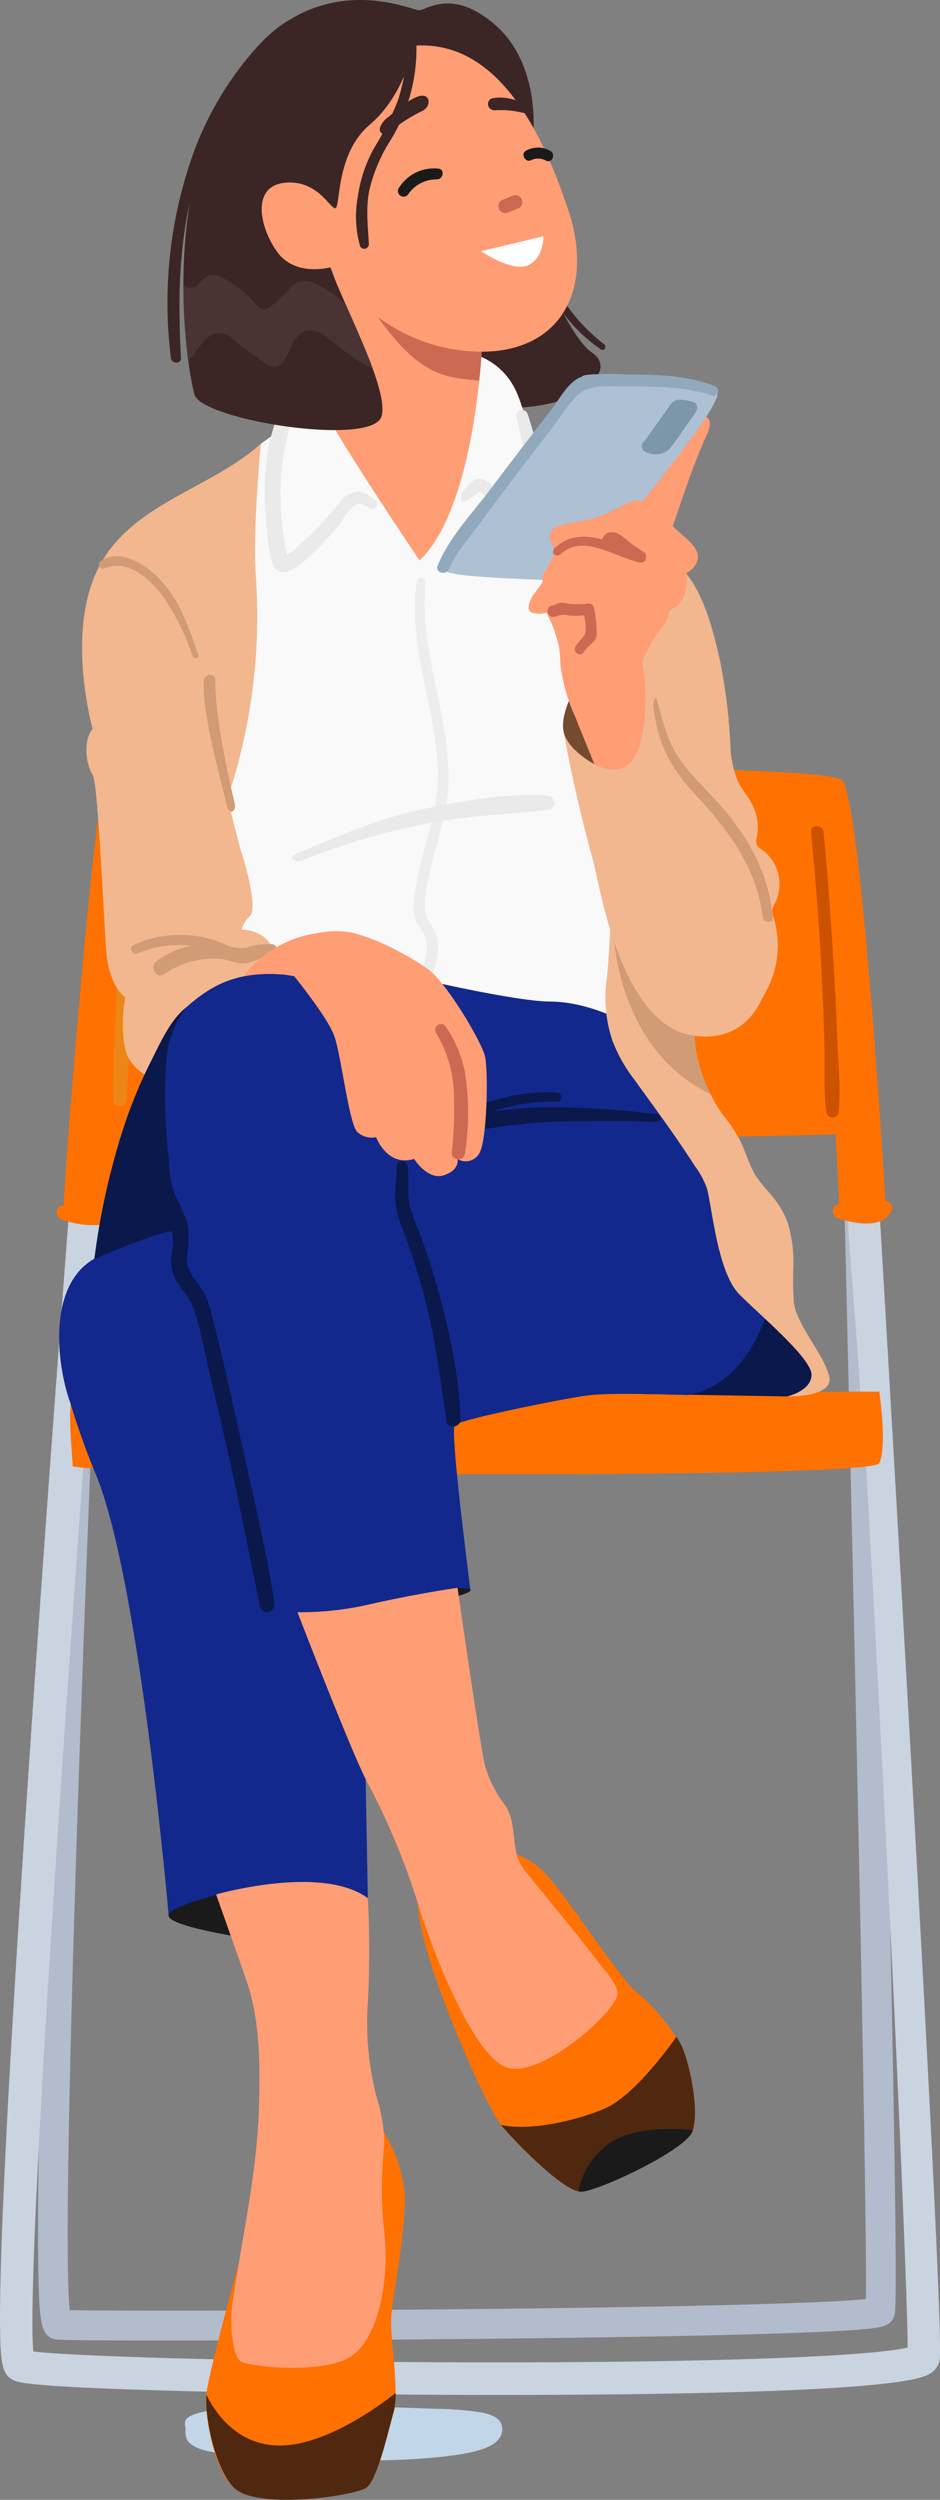 <svg id="Illu" xmlns="http://www.w3.org/2000/svg" xmlns:xlink="http://www.w3.org/1999/xlink" width="144.103" height="383.002" viewBox="0 0 144.103 383.002">
  <rect x="0" y="0" width="144.103" height="383.002" fill="#808080" stroke="none"/>
  <defs>
    <clipPath id="clip-path">
      <rect id="Rectangle_2387" data-name="Rectangle 2387" width="144.103" height="383.002" fill="none"/>
    </clipPath>
    <clipPath id="clip-path-3">
      <rect id="Rectangle_2383" data-name="Rectangle 2383" width="4.615" height="44.984" fill="none"/>
    </clipPath>
    <clipPath id="clip-path-4">
      <rect id="Rectangle_2384" data-name="Rectangle 2384" width="5.361" height="60.652" fill="none"/>
    </clipPath>
    <clipPath id="clip-path-5">
      <rect id="Rectangle_2385" data-name="Rectangle 2385" width="15.267" height="15.652" fill="#d19b76"/>
    </clipPath>
  </defs>
  <g id="Group_4061" data-name="Group 4061" clip-path="url(#clip-path)">
    <g id="Group_4060" data-name="Group 4060" transform="translate(0 0)">
      <g id="Group_4059" data-name="Group 4059" clip-path="url(#clip-path)">
        <path id="Path_5418" data-name="Path 5418" d="M46.6,978.039c-9.942,0-16.842-.053-17.73-.164-2.435-.3-2.611-2.8-2.761-9.971-.1-4.658-.074-11.473.07-20.256.242-14.76.823-35.3,1.729-61.061,1.542-43.843,3.516-88.2,3.536-88.648l4.569.2c-2.891,64.827-6.5,162.1-5.1,175.242,6.525.123,32.559.114,60.146-.151,38.725-.373,56.954-1.014,61.91-1.552.247-14.7-2.351-128.427-3.427-173.17l4.573-.11c.011.433,1.05,43.748,1.975,86.761,1.881,87.481,1.513,88.4,1.188,89.213-.628,1.571-1.891,1.793-7.5,2.137-3.28.2-8.034.39-14.13.561-10.465.293-25.174.54-42.535.715-16.342.164-33.881.251-46.512.251m106.309-4.926h0Z" transform="translate(-20.224 -619.44)" fill="#b2bccc"/>
        <path id="Path_5419" data-name="Path 5419" d="M134.511,805.172l-4.981.294c.833,14.089,1.993,25.554,2.907,41.437-15.254-.461-30.422-.123-45.678-.122l-47.916,0c-8.612,0-17.238-.135-25.849,0,.567-7.761.747-11.645,1.372-19.96.6-7.919,1.1-14.5,1.457-19.15l-4.975-.383c-.358,4.652-.861,11.236-1.457,19.159-2.026,26.945-4.867,66.017-6.9,99.133C1.351,944.03.6,958.571.241,968.807c-.2,5.8-.277,10.321-.225,13.437.081,4.887.352,6.544,1.883,7.395.744.413,1.867,1.037,22.937,1.659,12.75.377,29.217.622,45.179.674,2.094.007,4.317.011,6.634.011,24.7,0,60.143-.463,65.5-3.047a3.117,3.117,0,0,0,1.9-2.316c.836-5.013-7.8-152.028-9.535-181.448m-62.9,181.814c-32.581-.08-60.256-.9-66.5-1.659-.863-8.506,2.213-60.71,7.7-136.072,15.55.278,31.131.007,46.682.008l47.916,0c8.43,0,16.894.177,25.325-.056,3.382,58.875,6.39,125.745,6.409,135.51-5.008,1.24-27.027,2.362-67.536,2.267" transform="translate(0 -625.054)" fill="#cad3e0"/>
        <path id="Path_5420" data-name="Path 5420" d="M172.091,953.08s-122.785.438-123.662,1.316,0,8.77,0,10.086,122.427,2.193,123.662-.438,0-10.963,0-10.963" transform="translate(-37.293 -739.875)" fill="#ff7100"/>
        <path id="Path_5421" data-name="Path 5421" d="M165.92,592.182c-.409-7.538-3.878-61.7-6.613-64.433-3.181-3.181-110.2-2.079-113.109.832-1.372,1.371-5.829,54.854-6.232,64.289-1.15-.184-1.529,1.668-.343,2.158a14.2,14.2,0,0,0,7.434.652,1.093,1.093,0,0,0,.524-1.837c.2-1.816.508-6.249.82-11.183,22.492.049,88.449.117,109.9-.682.225,4.36.444,8.657.539,10.692a1.121,1.121,0,0,0-.185,2.177c2.345.823,7.175,1.772,8.255-1.352a1.022,1.022,0,0,0-.992-1.314" transform="translate(-30.197 -408.197)" fill="#ff7100"/>
        <path id="Path_5422" data-name="Path 5422" d="M572.813,779.68h0s0-.015,0-.036c0,.012,0,.024,0,.036" transform="translate(-444.673 -605.237)" fill="#298c80"/>
        <path id="Path_5423" data-name="Path 5423" d="M559.839,598.807q-.2-5.358-.516-10.712c-.419-7.139-.91-14.265-1.61-21.383-.119-1.21-2.023-1.228-1.91,0,.655,7.115,1.248,14.246,1.606,21.383q.269,5.353.427,10.712c.1,3.527-.15,7.224.306,10.719a.946.946,0,0,0,1.891,0c.36-3.5-.061-7.208-.193-10.719" transform="translate(-431.465 -439.229)" fill="#cc5200"/>
        <g id="Group_4052" data-name="Group 4052" transform="translate(17.355 124.443)" opacity="0.5">
          <g id="Group_4051" data-name="Group 4051">
            <g id="Group_4050" data-name="Group 4050" clip-path="url(#clip-path-3)">
              <path id="Path_5424" data-name="Path 5424" d="M80.352,557.17c-1.456,14.255-2.7,28.758-2.77,43.1a1.043,1.043,0,0,0,2.086,0c.454-7.179.588-14.383,1.02-21.566s.961-14.356,1.506-21.529c.091-1.191-1.723-1.162-1.842,0" transform="translate(-77.582 -556.288)" fill="#d99b2b"/>
            </g>
          </g>
        </g>
        <path id="Path_5425" data-name="Path 5425" d="M126.795,1651.206c0,1.269-.183,2.549,3.183,3.417,3.783.976,18.591,1.48,24.637,1.48,6.23,0,13.107-.452,16.9-1.48,1.438-.39,3.827-1.233,3.848-3.3.019-1.881-2.141-2.376-3.415-2.6a49.561,49.561,0,0,0-6.8-.524c-42.108-1.637-38.353,1.536-38.353,3" transform="translate(-98.364 -1279.145)" fill="#c1d6e8"/>
        <path id="Path_5426" data-name="Path 5426" d="M195.763,305.294l-27.321-19.942-27.154-.018-5.822,4.158-10.812,15.8-1.663,43.247L125.9,371l27.861,21.624,42-8.65.832-45.409Z" transform="translate(-95.477 -221.504)" fill="#f9f9f9"/>
        <path id="Path_5427" data-name="Path 5427" d="M239.422,544.583c-6.453-.436-13.367.839-19.655,2.184-6.458,1.381-12.912,4.23-19,6.778-1.191.5-.162,1.437,1.027.964a108.375,108.375,0,0,1,18.766-5.583c6.316-1.267,12.616-1.432,18.979-2.172,1.238-.144,1.1-2.088-.114-2.17" transform="translate(-155.443 -422.692)" fill="#eaeaea"/>
        <g id="Group_4055" data-name="Group 4055" transform="translate(63.407 88.579)" opacity="0.8">
          <g id="Group_4054" data-name="Group 4054">
            <g id="Group_4053" data-name="Group 4053" clip-path="url(#clip-path-4)">
              <path id="Path_5428" data-name="Path 5428" d="M283.784,448.351c-.732-1.954-.1-4.475.28-6.463,1.024-5.395,3.191-10.382,3.1-15.965-.153-9.944-4.738-19.439-3.219-29.467.115-.759,1.436-.59,1.353.183-1.119,10.362,3.676,20.062,3.5,30.355-.088,5.191-2.06,9.93-3.067,14.956a21.812,21.812,0,0,0-.591,4.63c.031,1.41.932,2.2,1.516,3.39.951,1.932.42,4.107-.135,6.066a.826.826,0,0,1-1.591-.439c.448-1.586.926-3.243.234-4.828-.375-.86-1.055-1.535-1.386-2.419" transform="translate(-283.448 -395.967)" fill="#eaeaea"/>
            </g>
          </g>
        </g>
        <path id="Path_5429" data-name="Path 5429" d="M441.161,883.875l21.973.374s6.238-.832,4.99-4.158-12.891-16.634-12.891-16.634Z" transform="translate(-342.473 -670.301)" fill="#0a184c"/>
        <path id="Path_5430" data-name="Path 5430" d="M83.65,303.923s-1.31,13.5-.746,20.558a87.872,87.872,0,0,1-4.36,33.792s1.779,7.194,2.195,8.442,2.495,8.317,1.247,9.564-1.247,2.079-1.247,2.079,4.574,0,4.99,4.158-15.8,19.96-15.8,19.96-6.238-1.663-7.069-5.822a21.334,21.334,0,0,1,0-7.9s-2.495-1.663-2.911-7.069S58.7,355.9,57.868,354.656s-1.663-4.99,0-7.069c0,0-4.158-14.554.832-24.535s17.05-12.059,24.95-19.129" transform="translate(-43.662 -235.935)" fill="#f2b78f"/>
        <path id="Path_5431" data-name="Path 5431" d="M139.614,463.041c.087-1.118,1.808-1.146,1.764,0-.177,4.628,1.868,14.356,2.951,18.823.327,1.349-.878,1.835-1.184.484-1.059-4.67-3.9-14.494-3.53-19.307" transform="translate(-108.356 -358.799)" fill="#d19b76"/>
        <path id="Path_5432" data-name="Path 5432" d="M90.2,641.862a17.12,17.12,0,0,1,14.683.174,6.275,6.275,0,0,0,2.671.221,9.982,9.982,0,0,1,3.933-.533c1.12.153.807,1.907-.26,1.924-1.478.023-2.52.812-3.883.991-1.209.159-2.569-.553-3.768-.675a13.2,13.2,0,0,0-8.638,2.342c-1.283.825-2.313-1.12-1.166-1.995A13.293,13.293,0,0,1,99,641.95a16.48,16.48,0,0,0-8.239,1.225c-.743.313-1.3-.98-.553-1.312" transform="translate(-69.752 -497.06)" fill="#d19b76"/>
        <g id="Group_4058" data-name="Group 4058" transform="translate(15.153 85.214)">
          <g id="Group_4057" data-name="Group 4057">
            <g id="Group_4056" data-name="Group 4056" clip-path="url(#clip-path-5)">
              <path id="Path_5433" data-name="Path 5433" d="M68.047,381.674c3.018-2.048,6.886.565,9,2.766,3.119,3.24,4.511,7.44,5.926,11.6.185.545-.668.772-.858.237a35.352,35.352,0,0,0-4.393-8.945c-1.95-2.69-5.444-6.075-9.033-4.555a.641.641,0,0,1-.646-1.105" transform="translate(-67.737 -380.932)" fill="#d19b76"/>
            </g>
          </g>
        </g>
        <path id="Path_5434" data-name="Path 5434" d="M177.791,638.026a13.717,13.717,0,0,1,5.395-.027,31.139,31.139,0,0,1,6.456,2.563,8.192,8.192,0,0,0-.939.856c-2.241,2.043-4.573,4.019-6.738,6.142-.682.669-.938.96-1.945.941-1.237-.023-2.477-.118-3.709-.23a64.913,64.913,0,0,1-7.347-1.093,9.766,9.766,0,0,1-1.961-.564,1.243,1.243,0,0,1-.691-.573,1.144,1.144,0,0,1-.055-.573c.125-1.191.9-1.794,1.746-2.645a16.173,16.173,0,0,1,4.561-3.223,17.04,17.04,0,0,1,5.227-1.573" transform="translate(-129.055 -495.071)" fill="#ff9d75"/>
        <path id="Path_5435" data-name="Path 5435" d="M45.96,710.682c.021-.134.04-.269.059-.4a109.753,109.753,0,0,1,4.623-20.286,73.429,73.429,0,0,1,3.993-9.543c1.316-2.594,2.79-5.964,4.99-7.919,3.742-3.327,7.49-5.9,14.97-5.406,6.238.416,24.534,8.317,24.534,8.317l-.831-7.069s12.891,2.911,17.465,2.911,10.4,2.079,12.475,4.158,22.872,34.1,22.872,34.1-1.248,19.544-14.139,22.04c0,0-11.228-.416-14.97,0s-19.96,3.742-20.792,4.574c-.68.681,1.561,18.752,2.4,25.307L87.07,764.849,87.9,809.76l-30.564,1.455s-4.367-50.525-11.02-67.158a114.653,114.653,0,0,1-4.146-11.6.914.914,0,0,1-.083-.182c-2.078-6.381-3.04-17.665,3.871-21.593" transform="translate(-31.488 -517.841)" fill="#12288c"/>
        <path id="Path_5436" data-name="Path 5436" d="M63.7,728.4c.021-.134.04-.269.059-.4a109.753,109.753,0,0,1,4.623-20.286,73.423,73.423,0,0,1,3.993-9.543c1.316-2.594,2.79-5.964,4.99-7.919.138-.123.277-.242.416-.362a15.589,15.589,0,0,0-2.955,7.07,70.332,70.332,0,0,0-.036,12.671c.066,1.325.183,2.635.368,3.928a13.267,13.267,0,0,0,1.253,5.788c.154.321.314.64.472.96q.285.732.615,1.454a1.876,1.876,0,0,0,.143.245,8.629,8.629,0,0,1,.4,1.346,16.054,16.054,0,0,1-.127,4.5c-.155,2.157.775,3.149,1.943,4.757a11.408,11.408,0,0,1,1.718,3.987c1.908,7.321,3.5,14.75,5.15,22.132,1.659,7.421,3.37,14.878,4.578,22.388.229,1.426-1.9,2.073-2.209.609-1.6-7.725-3.083-15.468-4.822-23.166q-1.259-5.573-2.576-11.133c-.873-3.705-1.544-7.56-2.7-11.187-.576-1.811-1.877-2.9-2.787-4.486a6.509,6.509,0,0,1-.685-3.9,10.222,10.222,0,0,0,.077-3.643c-2.176.028-11.488,4.045-11.9,4.231-.1.046-.2.1-.3.146.1-.06.188-.123.287-.179" transform="translate(-49.227 -535.558)" fill="#0a184c"/>
        <path id="Path_5437" data-name="Path 5437" d="M271.055,796.143c-.011-1.12,1.618-1.083,1.715,0,.177,1.976-.123,4.073.3,6.017a28.982,28.982,0,0,0,1.405,3.888c1.181,3.131,2.224,6.32,3.087,9.553,1.656,6.2,3.127,12.864,3.274,19.306.027,1.186-1.943,1.516-2.125.288-1.008-6.8-1.82-13.453-3.672-20.1q-1.348-4.839-3.114-9.541a14.429,14.429,0,0,1-1.055-3.887c-.159-1.842.2-3.682.181-5.524" transform="translate(-210.248 -617.404)" fill="#0a184c"/>
        <path id="Path_5438" data-name="Path 5438" d="M313.036,751.662a28.077,28.077,0,0,1,15.1-3.476.709.709,0,0,1-.076,1.414,27.244,27.244,0,0,0-9.777,1.493,58.768,58.768,0,0,1,10.081-.637,123.2,123.2,0,0,1,14.842,1.034c1.152.143.922,1.269-.262,1.2-4.7-.262-9.224-.077-13.934-.081a87.147,87.147,0,0,0-14.35,1.61,1.006,1.006,0,0,1-1.242-1.051.81.81,0,0,1-.378-1.508" transform="translate(-242.694 -580.792)" fill="#0a184c"/>
        <path id="Path_5439" data-name="Path 5439" d="M167.974,1456.451a22.1,22.1,0,0,1,3.743,9.98c.416,5.406-2.079,16.634-2.079,19.96s1.247,10.812.416,13.723-2.495,10.4-4.158,11.644-17.465,2.495-20.376,0-4.574-10.812-4.158-14.554,6.238-24.535,6.238-24.535Z" transform="translate(-109.689 -1130.642)" fill="#ff7100"/>
        <path id="Path_5440" data-name="Path 5440" d="M127.343,1292.889s-11.412,2.49-11.828,4.153,10.4,3.327,12.891,3.742-1.063-7.9-1.063-7.9" transform="translate(-89.666 -1003.669)" fill="#1a1a1a"/>
        <path id="Path_5441" data-name="Path 5441" d="M171.357,1291.435s.432,7.327.017,15.644a45.485,45.485,0,0,0,1.247,14.554,27.1,27.1,0,0,1,1.248,6.653c0,2.5-.832,6.654,0,14.139s-.832,16.218-4.99,19.129-15.8,1.663-17.049.831-1.663-5.822-1.248-8.733c1.461-10.228,3.854-20.343,4.09-30.736.145-6.39.15-12.881-1.973-18.979q-2.069-5.94-4.182-11.865c-.022-.063-.419-1.216-.43-1.212s16.185-4.674,23.271.574" transform="translate(-114.959 -1000.606)" fill="#ff9d75"/>
        <path id="Path_5442" data-name="Path 5442" d="M145.529,1653.412c-2.63-2.63-4.474-10.321-4.19-14.208,1.214,2.48,4.41,7.451,10.635,7.762,7.44.372,16.537-6.572,18.375-8.042a11.138,11.138,0,0,1-.285,2.844c-.832,2.911-2.495,10.4-4.158,11.644s-16.842,3.535-20.376,0" transform="translate(-109.699 -1272.297)" fill="#50280f"/>
        <path id="Path_5443" data-name="Path 5443" d="M300.641,1268.7a11.212,11.212,0,0,1,5.406,3.327c2.911,2.911,11.228,15.8,13.723,17.881a32.742,32.742,0,0,1,7.069,8.317c1.248,2.5,2.911,10.4,1.663,13.307s-14.555,9.149-17.05,9.149-9.148-6.654-12.059-9.98-15.386-32.436-12.475-35.762,13.723-6.238,13.723-6.238" transform="translate(-222.395 -984.892)" fill="#ff7100"/>
        <path id="Path_5444" data-name="Path 5444" d="M308.177,1088.992s3.327-.832,2.5-1.248-3.234,0-3.234,0Z" transform="translate(-238.664 -844.272)" fill="#1a1a1a"/>
        <path id="Path_5445" data-name="Path 5445" d="M203.854,1091.2s8.016,20.78,10.454,25.568a110.1,110.1,0,0,1,7.843,18.511c2.079,7.069,8.733,24.534,14.139,25.782s17.049-9.148,16.633-11.644c-.266-1.593-1.977-3.322-2.9-4.553-1.862-2.471-3.815-4.873-5.768-7.272-1.716-2.109-3.455-4.2-5.14-6.334a7.622,7.622,0,0,1-1.533-2.529c-.782-2.534-.324-5.646-1.867-7.919a18.233,18.233,0,0,1-3.163-6.322c-.831-3.743-4.158-27.03-4.158-27.03s-6.119.872-13.307,2.495a47.1,47.1,0,0,1-11.228,1.248" transform="translate(-158.252 -844.192)" fill="#ff9d75"/>
        <path id="Path_5446" data-name="Path 5446" d="M359.093,1406.023c4.585-1.91,10.219-9.783,11.1-11.05a13.317,13.317,0,0,1,.747,1.277c1.247,2.5,2.911,10.4,1.663,13.307s-14.555,9.148-17.05,9.148-9.148-6.653-12.059-9.98c-.063-.072-.132-.16-.2-.255,4.35.974,11.268-.561,15.8-2.448" transform="translate(-266.501 -1082.917)" fill="#50280f"/>
        <path id="Path_5447" data-name="Path 5447" d="M396.4,1467.626a11.646,11.646,0,0,1,5.164-7.645c4.225-2.465,10.536-1.948,12.372-1.732-.032.1-.067.189-.1.276-1.248,2.911-14.554,9.148-17.049,9.148a1.9,1.9,0,0,1-.382-.048" transform="translate(-307.727 -1131.885)" fill="#1a1a1a"/>
        <path id="Path_5448" data-name="Path 5448" d="M194.559,644.031s6.445,7.693,7.693,11.02c1.053,2.808,2.287,13.515,3.535,14.762a3.257,3.257,0,0,0,2.911.832s1.663,4.574,5.822,3.327c0,0,2.079,3.327,4.574,2.5s2.079-2.5,2.079-2.5a2.375,2.375,0,0,0,3.327-.832c1.248-2.079,1.387-12.643.9-14.846s-5.892-11.352-8.8-13.431-9.148-5.406-12.059-5.406-9.98,4.574-9.98,4.574" transform="translate(-151.036 -496.41)" fill="#ff9d75"/>
        <path id="Path_5449" data-name="Path 5449" d="M298.243,702.624a.878.878,0,0,1,1.515-.885,18.184,18.184,0,0,1,3.189,8.853,39.339,39.339,0,0,1-.262,10.725c-.229,1.1-2.114.876-1.991-.27A61.41,61.41,0,0,0,301,711.64a18.982,18.982,0,0,0-2.757-9.015" transform="translate(-231.429 -544.437)" fill="#cc6952"/>
        <path id="Path_5450" data-name="Path 5450" d="M322.274,202.879s2.784,6.124,5.289,7.794,1.392,4.732-3.9,6.959-13.918,1.392-13.918,1.392l-4.732-17.259Z" transform="translate(-236.783 -156.631)" fill="#3b2525"/>
        <path id="Path_5451" data-name="Path 5451" d="M375.75,192.41a27.109,27.109,0,0,0,7.8,9.481c.459.35.036,1.137-.465.8a23.506,23.506,0,0,1-8.247-9.744c-.27-.608.6-1.15.912-.534" transform="translate(-290.946 -149.156)" fill="#3b2525"/>
        <path id="Path_5452" data-name="Path 5452" d="M220.271,236.658a10.256,10.256,0,0,1,5.406,4.574c2.495,4.158,5.406,20.376,4.574,23.287s-9.564-9.148-10.4-8.733-5.822,7.069-5.822,7.069h-4.99s-6.238-5.406-7.485-4.99-9.564,10.812-10.812,10.4-2.5-22.871.416-29.94,29.109-1.663,29.109-1.663" transform="translate(-147.015 -182.183)" fill="#f9f9f9"/>
        <path id="Path_5453" data-name="Path 5453" d="M183.585,279.459c.558-1.323,2.705-.839,2.227.614a36.617,36.617,0,0,0-1.992,11.068,46.669,46.669,0,0,0,.3,5.855c.1.865.218,1.727.357,2.586q.118.723.253,1.442c.032.135.057.244.078.342a11.537,11.537,0,0,0,2.518-2.1c.547-.484,1.084-.978,1.607-1.487a57.56,57.56,0,0,0,3.872-4.347,4.048,4.048,0,0,1,2.608-1.755c1.221-.136,1.858.667,2.856,1.2.884.47.1,1.787-.782,1.338-1.148-.582-1.505-1.156-2.808-.04a16.153,16.153,0,0,0-1.693,2.321,39.773,39.773,0,0,1-4.005,4.425c-1.324,1.254-5.056,5.118-6.384,1.809a20.827,20.827,0,0,1-.822-5,48.407,48.407,0,0,1-.37-6.219,31.917,31.917,0,0,1,2.179-12.047" transform="translate(-140.824 -216.343)" fill="#eaeaea"/>
        <path id="Path_5454" data-name="Path 5454" d="M316.161,293.35c1.386-1.754,2.47-2.646,4.245-.9,2.156,2.127,3.925,4.618,6.072,6.74.323.319,1.242.963,1.074,1.063.237-.142-.021-1.87-.054-2.242a55.189,55.189,0,0,0-.963-5.8c-.665-3.373-1.461-6.723-2.251-10.069a.9.9,0,0,1,1.739-.479,96.281,96.281,0,0,1,2.93,11.523c.415,2.127,1.906,6.789.279,8.728-1.69,2.014-4.118-.863-5.214-2.112-1.672-1.905-3.237-3.846-4.793-5.84a.814.814,0,0,0-.473-.364.845.845,0,0,0-.6.254,11.381,11.381,0,0,1-1.7,1.091c-.209.109-.506.194-.647,0a.427.427,0,0,1-.068-.243,2.59,2.59,0,0,1,.421-1.363" transform="translate(-245.108 -218.168)" fill="#eaeaea"/>
        <path id="Path_5455" data-name="Path 5455" d="M239.345,154.317s-.891,25.321-9.624,33.637c0,0-14.554-21.617-14.554-23.287s7.485-5.822-.179-24.686c-10.317-25.4,24.357,14.336,24.357,14.336" transform="translate(-165.406 -102.083)" fill="#ff9d75"/>
        <path id="Path_5456" data-name="Path 5456" d="M252.078,198.087c-5.7-7.974,1.942-5.721,10.107-2.854,3.431,3.672,5.907,6.509,5.907,6.509s-.087,2.454-.469,6.085c-5.2-.517-8.947-.517-15.545-9.74" transform="translate(-194.153 -149.509)" fill="#cc6952"/>
        <path id="Path_5457" data-name="Path 5457" d="M119.094,22.8a50.274,50.274,0,0,1,6.962-12.513c2.105-2.735,4.592-5.61,7.676-7.325,9.391-5.728,18.862-1.381,19.7-1.38,1.114,0,5.116-3.489,11.689,2.24,6.97,6.075,5.827,16.708,5.827,16.708s-32.438,12.915-31.886,17.648,10.026,20.879,8.629,25.61-27.563.558-28.672-3.34c-.762-2.677-2.98-15.725-.685-29.584-1.755,7.833-1.844,15.86-1.386,23.949.057,1.012-1.434.964-1.546,0a67.961,67.961,0,0,1,3.69-32.011" transform="translate(-89.204 0.001)" fill="#3b2525"/>
        <path id="Path_5458" data-name="Path 5458" d="M189.912,65.1s6.681,11.413,20.6,12.8c13.752,1.375,20.134-8.381,15.867-21.434C221.645,42,214.408,30.306,202.717,31.141c0,0-1.531,7.655-6.82,12.109s-4.454,12.8-5.289,12.8-2.784-4.454-7.794-3.9-3.9,6.681-1.114,10.578,8.212,2.366,8.212,2.366" transform="translate(-139.217 -24.142)" fill="#ff9d75"/>
        <path id="Path_5459" data-name="Path 5459" d="M345.116,134.339a1.072,1.072,0,0,0-1.369-.6l-1.573.626a1.058,1.058,0,0,0,.764,1.973l1.573-.626a1.077,1.077,0,0,0,.6-1.369" transform="translate(-265.108 -103.763)" fill="#cc6952"/>
        <path id="Path_5460" data-name="Path 5460" d="M335,68.685a.991.991,0,0,1-.583-.756.9.9,0,0,1,.812-1.024,7.661,7.661,0,0,1,1.884-.037c.769.118,1.539.35,2.3.523a3.845,3.845,0,0,1,.929.3,1.311,1.311,0,0,1,.657.7c.461,1.331-1.525.664-2.158.57a13.788,13.788,0,0,0-3.339-.189,1,1,0,0,1-.5-.082" transform="translate(-259.6 -51.874)" fill="#3b2525"/>
        <path id="Path_5461" data-name="Path 5461" d="M267.3,67.486a1.429,1.429,0,0,0,.413-1.336c-.813-2.216-5.442,2.1-6.136,2.649a3.334,3.334,0,0,0-1.267,1.6c-.144.537.117,1.067.728.914a6.4,6.4,0,0,0,1.949-1.161,23.121,23.121,0,0,1,3.763-2.27,1.736,1.736,0,0,0,.55-.4" transform="translate(-202.047 -50.864)" fill="#3b2525"/>
        <path id="Path_5462" data-name="Path 5462" d="M244.281,50.722a21.772,21.772,0,0,1,2.483-7.441,45.9,45.9,0,0,0,3.68-7.359,30.411,30.411,0,0,0,1.443-8.7c.031-.863,1.324-1.008,1.373-.1a26.8,26.8,0,0,1-3.942,14.9,24.915,24.915,0,0,0-3.245,7.6c-.6,2.859-.235,5.49-.1,8.351a.7.7,0,0,1-1.347.286,16.569,16.569,0,0,1-.344-7.527" transform="translate(-189.43 -20.573)" fill="#3b2525"/>
        <path id="Path_5463" data-name="Path 5463" d="M126.206,190.053a1.751,1.751,0,0,0,1.922-.573,4.128,4.128,0,0,1,1.68-1.3,2.82,2.82,0,0,1,1.937.446,17.837,17.837,0,0,1,4.961,3.9c.394.443.857.949,1.449.919a1.8,1.8,0,0,0,.954-.451,17.454,17.454,0,0,0,2.438-2.259,4.91,4.91,0,0,1,1.79-1.517,3.814,3.814,0,0,1,2.884.423,15.66,15.66,0,0,1,4.4,3.124c1.406,3.184,2.989,6.686,4.113,9.773-2.529-1.091-4.637-3.018-6.852-4.69a4.224,4.224,0,0,0-3.218-1.173,3.6,3.6,0,0,0-2.246,2.082,14.819,14.819,0,0,1-1.471,2.8,1.83,1.83,0,0,1-.917.666,2.31,2.31,0,0,1-1.738-.527,48.685,48.685,0,0,1-4.731-3.482,4.515,4.515,0,0,0-1.761-1.074,3.1,3.1,0,0,0-2.742.966,17.811,17.811,0,0,0-1.828,2.415,2.044,2.044,0,0,1-.785.661,88.681,88.681,0,0,1-.73-11.437c.166.082.33.218.493.307" transform="translate(-97.591 -146.049)" fill="#4a3333"/>
        <path id="Path_5464" data-name="Path 5464" d="M122.584,196.277a1.013,1.013,0,0,1,.139-.574c-.08,2.339-.071,4.688,0,7.044q-.195-3.231-.14-6.47" transform="translate(-95.153 -151.924)" fill="#4a3333"/>
        <path id="Path_5465" data-name="Path 5465" d="M272.7,118.5a6.313,6.313,0,0,1,6.108-3.087c1.084.081.782,1.7-.275,1.652a5.235,5.235,0,0,0-4.381,2.353.87.87,0,0,1-1.452-.918" transform="translate(-211.628 -89.578)" fill="#1a1a1a"/>
        <path id="Path_5466" data-name="Path 5466" d="M359.078,101.561a3.752,3.752,0,0,1,3.77.014c.891.523.237,1.977-.7,1.473a2.482,2.482,0,0,0-2.3-.031c-.846.382-1.595-1-.767-1.457" transform="translate(-278.473 -78.453)" fill="#1a1a1a"/>
        <path id="Path_5467" data-name="Path 5467" d="M339.157,161.841l-9.561,2.28s4.791,3.291,7.241,2.144,2.321-4.424,2.321-4.424" transform="translate(-255.865 -125.637)" fill="#fff"/>
        <path id="Path_5468" data-name="Path 5468" d="M416.224,551.16c.309.314.111,1.671.112,2.056,0,1.613-.041,3.226-.088,4.838q-.188,6.429-.557,12.853c-.128,2.267-.247,4.54-.479,6.8a20.5,20.5,0,0,0,.833,9.54,23.169,23.169,0,0,0,3.415,6.076c3.122,4.331,6.323,8.63,9.193,13.135A13.17,13.17,0,0,1,430.57,610c.832,3.327,1.663,12.891,4.99,16.218s11.02,9.772,11.02,12.267-3.742,3.327-3.742,3.327,7.277.208,6.445-3.119-4.99-7.9-5.406-11.228a47.845,47.845,0,0,1-.074-5.576,21.379,21.379,0,0,0-.837-6.593,13.271,13.271,0,0,0-1.864-3.466c-.912-1.28-2.093-2.347-2.952-3.667-1.15-1.766-1.648-3.872-2.611-5.747a23.2,23.2,0,0,0-2.407-3.574,19,19,0,0,1-1.825-2.962,23.23,23.23,0,0,1-2.5-7.579,15.63,15.63,0,0,1,.1-4.916c1.248-6.654.416-21.624.416-21.624l-13.1-10.6" transform="translate(-322.176 -427.865)" fill="#f2b78f"/>
        <path id="Path_5469" data-name="Path 5469" d="M435.314,663.33c-14.48-6.921-14.9-24.8-14.9-24.8l13.318,5.232a51.826,51.826,0,0,1-.635,7.451,15.635,15.635,0,0,0-.1,4.916,22.923,22.923,0,0,0,2.313,7.2" transform="translate(-326.37 -495.689)" fill="#d19b76"/>
        <path id="Path_5470" data-name="Path 5470" d="M432.081,385.715c4.158,3.327,5.808,10.736,6.759,14.915a86.243,86.243,0,0,1,1.592,12.746,15.318,15.318,0,0,0,1.263,5.966c.584,1.129,1.442,2.1,2.035,3.221a7.938,7.938,0,0,1,.765,5.161,1.871,1.871,0,0,0,0,1.185,1.915,1.915,0,0,0,.722.652,6.533,6.533,0,0,1,2.127,8.109,3.518,3.518,0,0,0-.48,1.2,3.043,3.043,0,0,0,.221,1.182,14.753,14.753,0,0,1-3.923,14.859c-1.393,1.3-3.319,2.363-5.143,1.812l-14.9-52.793c2.9-5.4,4.955-13.574,8.96-18.217" transform="translate(-328.469 -299.43)" fill="#f2b78f"/>
        <path id="Path_5471" data-name="Path 5471" d="M386.212,480.024c.519,3.061,1.89,10.395,4.571,20.079,1.013,3.659,4.088,24.75,15.139,26.592s14.331-10.936,11.107-21.066-11.511-16.116-13.814-19.8-2.763-10.13-4.144-11.512S386.04,479,386.212,480.024" transform="translate(-299.815 -368.055)" fill="#f2b78f"/>
        <path id="Path_5472" data-name="Path 5472" d="M448.339,478.462c.791,3.2,1.585,6.309,3.485,9.067,1.955,2.839,4.691,5.125,6.877,7.786,3.906,4.757,6.859,10.138,7.333,16.365.076.994-1.426.963-1.532,0-.8-7.285-5.172-13.275-10.046-18.475-4.011-4.281-5.964-7.777-6.7-13.768-.114-.929.361-1.861.581-.974" transform="translate(-347.582 -371.153)" fill="#d19b76"/>
        <path id="Path_5473" data-name="Path 5473" d="M387.855,469.783s-2.763,4.6-1.842,7.367,4.817,4.727,4.817,4.727L392,476.229Z" transform="translate(-299.516 -364.692)" fill="#744b30"/>
        <path id="Path_5474" data-name="Path 5474" d="M444.924,285.637a4.7,4.7,0,0,1-.527,1.678c-2.211,4.881-3.812,10.01-5.562,15.074a5.594,5.594,0,0,1-.783,1.648,7.052,7.052,0,0,0-2.235-2.157,11.807,11.807,0,0,1-2.348-2.454,2.34,2.34,0,0,1-.507-1.131,2.593,2.593,0,0,1,.282-1.172,22.114,22.114,0,0,1,4.676-7.638l3.653-4.346a2.844,2.844,0,0,1,.887-.8c1.13-.543,2.531-.09,2.465,1.293" transform="translate(-336.104 -220.563)" fill="#ff9d75"/>
        <path id="Path_5475" data-name="Path 5475" d="M325.6,287.856s23.023-26.707,21.642-29.009-19.8-3.223-20.721-2.3S303.5,285.093,305.8,286.474c1.766,1.059,19.8,1.381,19.8,1.381" transform="translate(-237.266 -198.881)" fill="#aec0d3"/>
        <path id="Path_5476" data-name="Path 5476" d="M364.16,355.715a1.376,1.376,0,0,0,.27-.565c.033-.221-.034-.446-.019-.669a1.817,1.817,0,0,1,.367-.841c.635-.963,1.054-2.037,1.689-3a6.107,6.107,0,0,1-.838-1.883,1.867,1.867,0,0,1-.038-1.006,2.054,2.054,0,0,1,1.51-1.127c2-.6,4.143-.691,6.107-1.409,1.5-.55,2.852-1.449,4.328-2.065a3.448,3.448,0,0,1,1.73-.346,4.022,4.022,0,0,1,2.04,1.191l5.082,4.539c.97.866,2.029,1.966,1.831,3.25a3.182,3.182,0,0,1-1.668,2.063,9.857,9.857,0,0,1-.284,3.06,3.956,3.956,0,0,1-1.806,2.4,1.383,1.383,0,0,0-.6.443,1.507,1.507,0,0,0-.126.558,5.407,5.407,0,0,1-1.39,2.384,22.349,22.349,0,0,0-2.624,4.816s1.381,6.907-.46,12.893-6.907,2.763-6.907,2.763-1.971-4.856-2.908-7.195a27.869,27.869,0,0,1-2.244-7.658c-.087-.933-.08-1.874-.209-2.8a19.239,19.239,0,0,0-1.974-5.525,3.845,3.845,0,0,1-1.981.048.987.987,0,0,1-.634-.369.915.915,0,0,1-.106-.523c.047-1.323,1.1-2.347,1.863-3.431" transform="translate(-281.25 -266.106)" fill="#ff9d75"/>
        <path id="Path_5477" data-name="Path 5477" d="M380.255,367.76c3.39-3.128,8.432.624,12.076,1.359a.759.759,0,0,0,.912-.838.7.7,0,0,0-.329-.76c-.793-.525-1.588-1.036-2.33-1.634a9.773,9.773,0,0,0-1.466-1.113,2.159,2.159,0,0,0-1.656-.234c-.639.213-.587.639-1.023,1.012l-.008.008c-2.478-.65-4.933-.691-7.114,1.281-.822.743.125,1.67.938.92" transform="translate(-294.218 -282.93)" fill="#cc6952"/>
        <path id="Path_5478" data-name="Path 5478" d="M299.657,285.661c1.707-4.272,5.344-8.059,8.091-11.712q4.561-6.067,9.233-12.05c1.2-1.534,2.488-4.055,4.255-4.963,1.7-.872,4.438-.542,6.258-.558,4.779-.04,10.178-.032,14.677,1.77.872.349.533,1.757-.4,1.443-4.171-1.41-9-1.4-13.367-1.386-2.229,0-5.36-.4-7.143,1.186-1.554,1.384-2.789,3.544-4.068,5.189q-4.111,5.287-8.134,10.641-1.849,2.46-3.68,4.934c-1.4,1.9-3.084,3.78-3.968,5.989-.43,1.074-2.191.606-1.755-.484" transform="translate(-232.57 -198.989)" fill="#91a9bc"/>
        <path id="Path_5479" data-name="Path 5479" d="M440.017,280.341c.17-.219.352-.426.529-.638l3.137-4.416c.387-.545.753-1.272,1.444-1.464a2.748,2.748,0,0,1,1.127-.012,6.59,6.59,0,0,1,1.454.3c.742.179.757,1.145.325,1.621a.875.875,0,0,1-.155.31c-1.235,1.605-2.294,3.356-3.541,4.945a2.974,2.974,0,0,1-3.512.911,1.047,1.047,0,0,1-.425-.142.967.967,0,0,1-.382-1.421" transform="translate(-341.449 -212.52)" fill="#7c97aa"/>
        <path id="Path_5480" data-name="Path 5480" d="M375.835,413.254c.736-.133,1.075-.554,1.889-.428a11.091,11.091,0,0,0,3.57.12.868.868,0,0,1,1.075.819,20.043,20.043,0,0,1,.368,4.008c-.125,1.106-1.431,1.631-1.954,2.55-.485.854-1.757.1-1.311-.766.408-.791,1.507-1.548,1.589-2.361a9.535,9.535,0,0,0-.241-2.465,9.767,9.767,0,0,1-2.349.028,3,3,0,0,0-1.43-.04,2.54,2.54,0,0,1-.975.26c-.957,0-1.234-1.543-.233-1.724" transform="translate(-291.272 -320.458)" fill="#cc6952"/>
      </g>
    </g>
  </g>
</svg>
